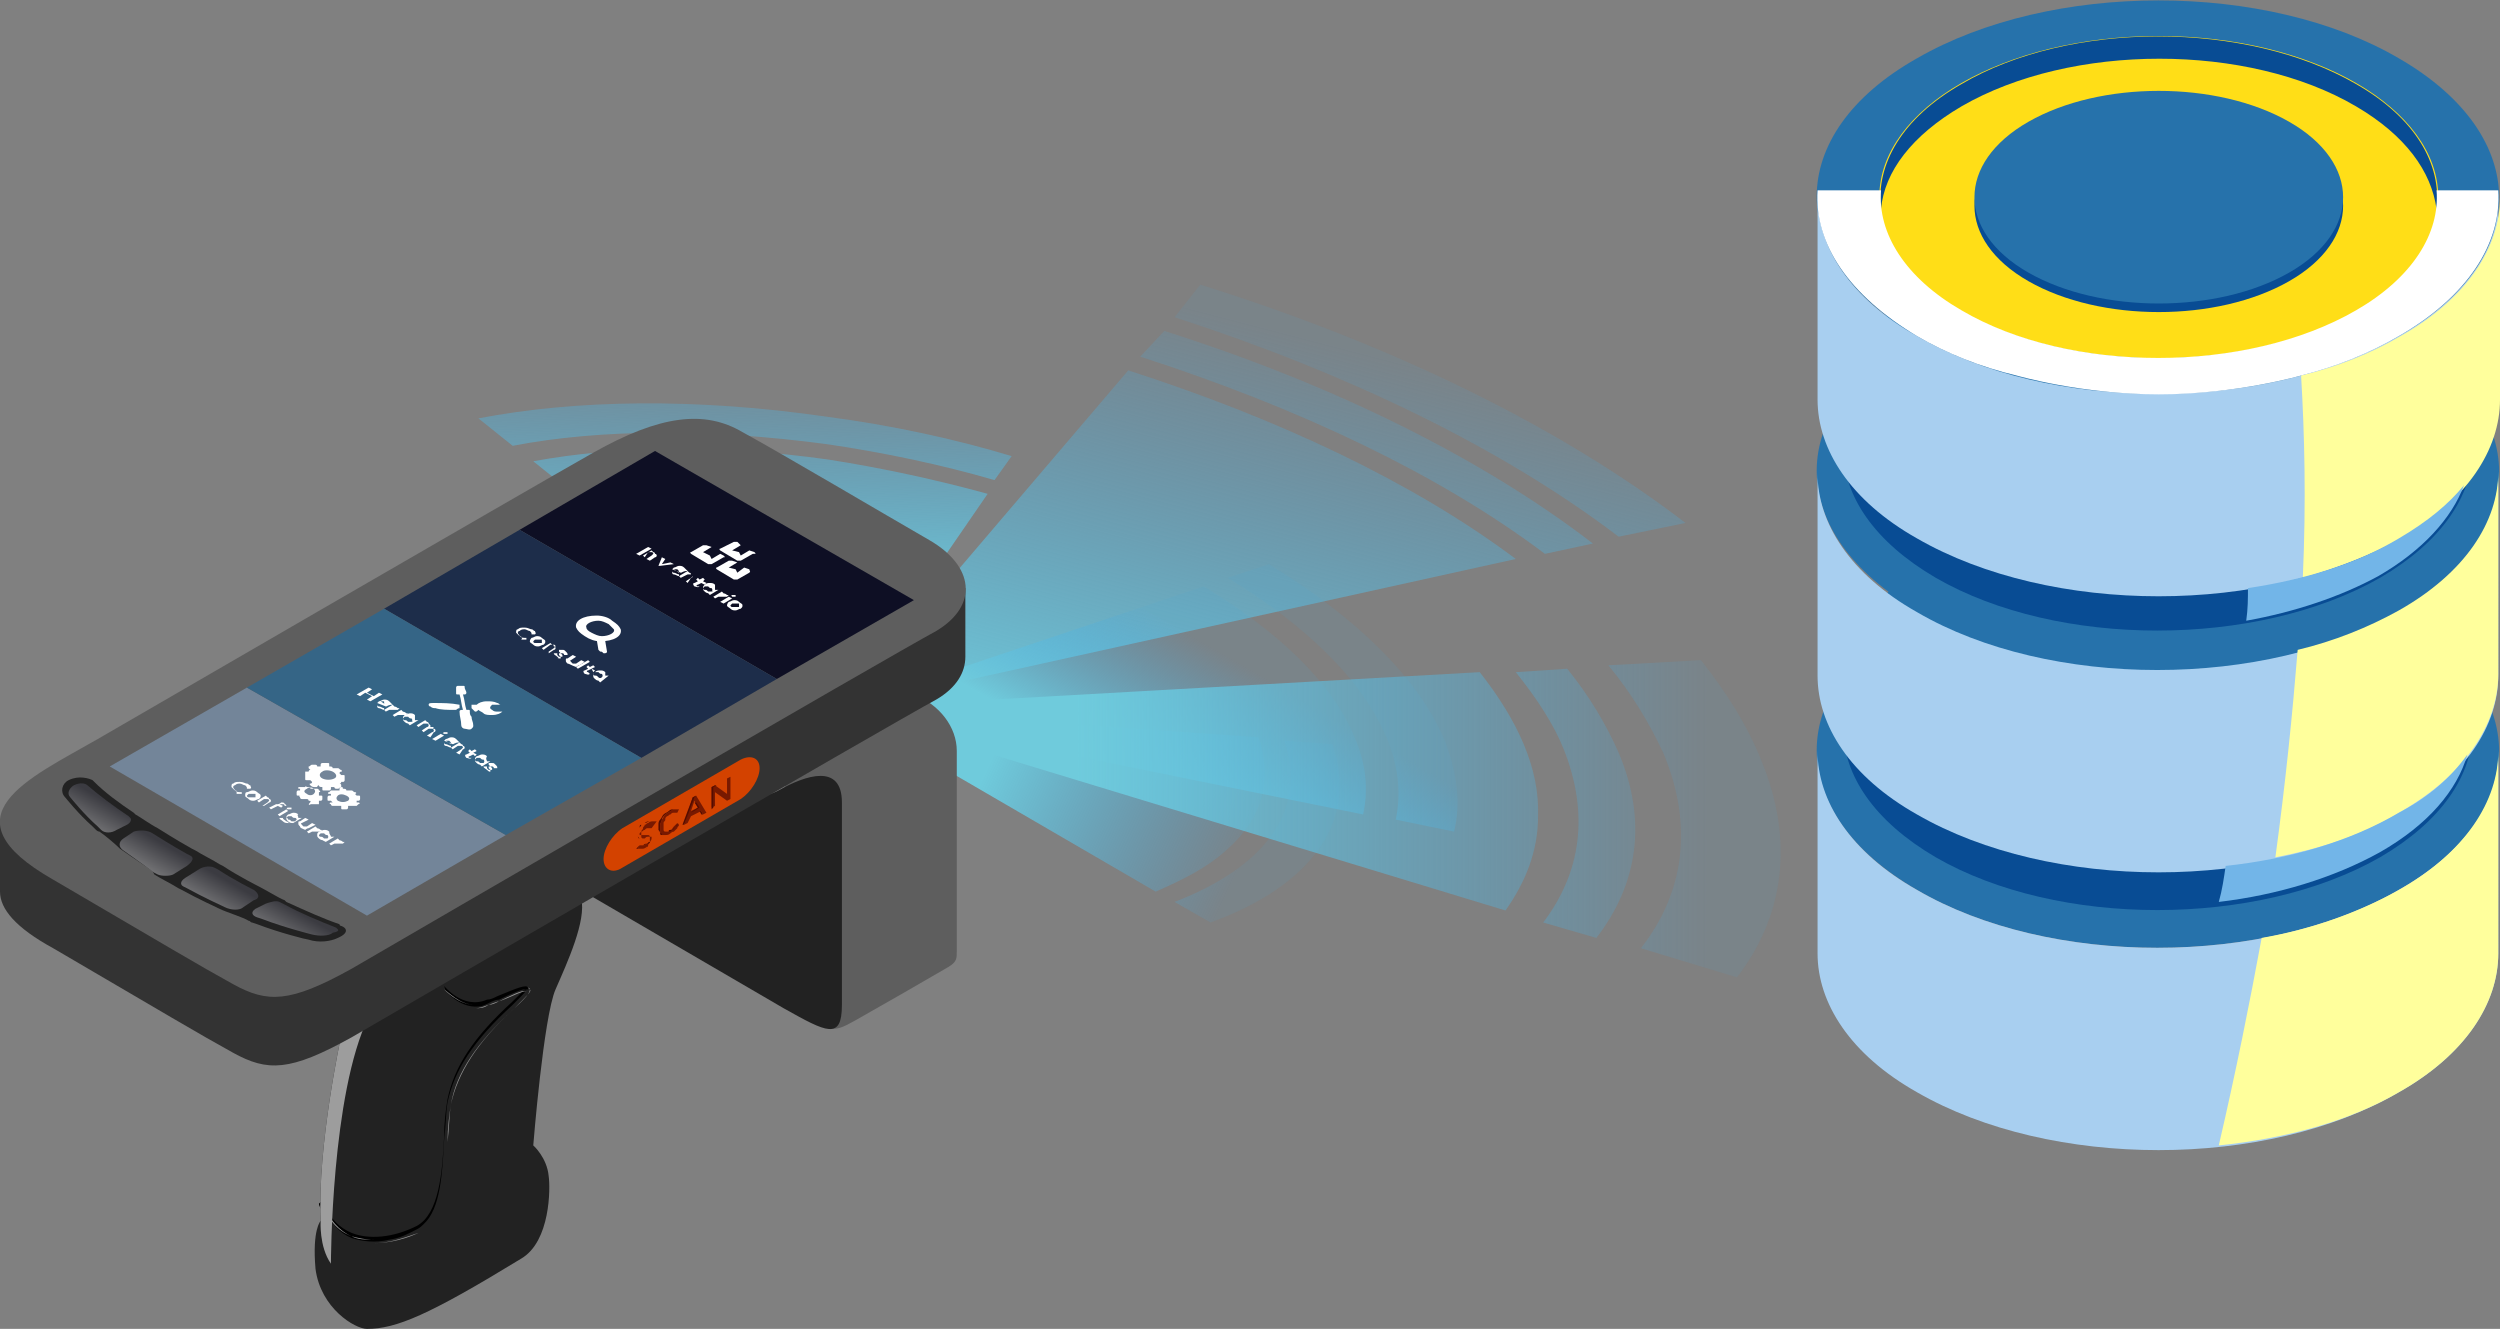 <?xml version="1.0" encoding="utf-8"?>
<!-- Generator: Adobe Illustrator 24.2.0, SVG Export Plug-In . SVG Version: 6.00 Build 0)  -->
<svg version="1.1" id="Layer_1" xmlns="http://www.w3.org/2000/svg" xmlns:xlink="http://www.w3.org/1999/xlink" x="0px" y="0px"
	 viewBox="0 0 145.8 77.5" style="enable-background:new 0 0 145.8 77.5;" xml:space="preserve">
<rect x="0" y="0" width="145.8" height="77.5" fill="#808080" stroke="none"/>
<style type="text/css">
	.st0{fill:url(#SVGID_1_);}
	.st1{fill:url(#SVGID_2_);}
	.st2{fill:url(#SVGID_3_);}
	.st3{fill:url(#SVGID_4_);}
	.st4{fill:url(#SVGID_5_);}
	.st5{fill:#5E5E5E;}
	.st6{fill:#222222;}
	.st7{fill:#999999;}
	.st8{fill:#9D9D9D;}
	.st9{fill:#333333;}
	.st10{fill:#D34200;}
	.st11{fill:#781900;}
	.st12{fill:#540C00;}
	.st13{fill:#738599;}
	.st14{fill:#0E0F24;}
	.st15{fill:#1D2D4A;}
	.st16{fill:#356586;}
	.st17{fill:#FFFFFF;}
	.st18{fill:url(#SVGID_6_);}
	.st19{fill:url(#SVGID_7_);}
	.st20{fill:url(#SVGID_8_);}
	.st21{fill:url(#SVGID_9_);}
	.st22{fill:#2672AB;}
	.st23{fill:#A8CFF0;}
	.st24{fill:#084C94;}
	.st25{fill:#FFDE17;}
	.st26{fill:#FFFF9C;}
	.st27{fill:#72B5E8;}
</style>
<g>
	<g>
		<g>
			
				<linearGradient id="SVGID_1_" gradientUnits="userSpaceOnUse" x1="-6351.654" y1="4442.904" x2="-6308.685" y2="4442.904" gradientTransform="matrix(-0.329 0.618 1.421 0.371 -8323.128 2295.278)">
				<stop  offset="7.787200e-02" style="stop-color:#46A6DD;stop-opacity:0.1"/>
				<stop  offset="1" style="stop-color:#6FCBDC"/>
			</linearGradient>
			<path class="st0" d="M49,41.3l16.8-19.7c8.7,2.8,16.6,6.5,22.6,11L49,41.3z M67.9,19.3l-1.4,1.5c9.3,3,17.5,6.9,23.6,11.5
				l2.8-0.6C86.4,26.7,77.7,22.4,67.9,19.3z M70,16.6l-1.5,1.9c10.2,3.3,19.2,7.7,25.9,12.8l3.9-0.8C91,24.9,81.2,20.1,70,16.6z"/>
			
				<linearGradient id="SVGID_2_" gradientUnits="userSpaceOnUse" x1="-6318.988" y1="4446.48" x2="-6300.367" y2="4436.333" gradientTransform="matrix(-0.329 0.618 1.421 0.371 -8323.128 2295.278)">
				<stop  offset="0" style="stop-color:#46A6DD;stop-opacity:0.1"/>
				<stop  offset="0.535" style="stop-color:#6FCBDC"/>
			</linearGradient>
			<path class="st1" d="M79.5,47.5L49,41.3l21.2-7.1c4.3,2.6,7.5,5.6,8.8,8.8C79.7,44.6,79.8,46.1,79.5,47.5z M84.3,43.3
				C82.8,39.6,79.1,36,74,32.9l-2.4,0.8c4.6,2.8,7.9,6,9.3,9.4c0.7,1.7,0.8,3.3,0.5,4.7l3.4,0.7C85.2,46.9,85,45.2,84.3,43.3z"/>
			
				<linearGradient id="SVGID_3_" gradientUnits="userSpaceOnUse" x1="-1896.54" y1="8284.6" x2="-1873.73" y2="8275.104" gradientTransform="matrix(0.848 0.687 1.187 -0.218 -8187.344 3126.394)">
				<stop  offset="7.787200e-02" style="stop-color:#46A6DD;stop-opacity:0.1"/>
				<stop  offset="1" style="stop-color:#6FCBDC"/>
			</linearGradient>
			<path class="st2" d="M57.6,28.8l-8.6,12.5L31.1,26.9c4.9-0.9,10.8-1,17.2-0.1C51.5,27.3,54.7,28,57.6,28.8z M48.2,24.3
				c-7.6-1.1-14.6-1-20.3,0.1l2,1.6c5.2-1,11.5-1,18.3-0.1c3.4,0.5,6.7,1.2,9.8,2.1l1-1.4C55.7,25.6,52,24.8,48.2,24.3z"/>
			
				<linearGradient id="SVGID_4_" gradientUnits="userSpaceOnUse" x1="-6307.807" y1="4450.746" x2="-6307.333" y2="4433.318" gradientTransform="matrix(-0.329 0.618 1.421 0.371 -8323.128 2295.278)">
				<stop  offset="0.121" style="stop-color:#46A6DD;stop-opacity:0.1"/>
				<stop  offset="0.748" style="stop-color:#6FCBDC"/>
			</linearGradient>
			<path class="st3" d="M67.4,52L49,41.3l24.4,1.7c0.8,2.4,0.3,4.7-1.9,6.6C70.4,50.6,69,51.3,67.4,52z M68.5,52.6l2.1,1.2
				c5.8-2.1,8.7-5.9,7.1-10.4l-2.8-0.2C76.3,47.3,73.7,50.6,68.5,52.6z"/>
			
				<linearGradient id="SVGID_5_" gradientUnits="userSpaceOnUse" x1="-3875.292" y1="47.855" x2="-3820.411" y2="47.855" gradientTransform="matrix(-1 0 0 1 -3771.426 0)">
				<stop  offset="7.787200e-02" style="stop-color:#46A6DD;stop-opacity:0.1"/>
				<stop  offset="0.748" style="stop-color:#6FCBDC"/>
			</linearGradient>
			<path class="st4" d="M89.7,47.6c0,2-0.7,3.8-1.9,5.5L49,41.3l37.3-2.1C88.5,42,89.8,44.8,89.7,47.6z M94.4,43.9
				c-0.7-1.6-1.7-3.3-3-4.9l-3,0.2c1.2,1.5,2.2,3,2.8,4.5c1.5,3.8,1,7.2-1.2,10.1l3.1,0.9C95.5,51.6,96.1,47.9,94.4,43.9z
				 M102.7,44.3c-0.8-2-2-3.9-3.5-5.8l-5.4,0.3c1.4,1.7,2.4,3.4,3.2,5.1c1.8,4.3,1.2,8.2-1.3,11.4l5.6,1.7
				C104,53.5,104.7,49.1,102.7,44.3z"/>
		</g>
		<g>
			<path class="st5" d="M48.4,60c0.5,0,0.6,0,1.5-0.5c0.9-0.5,4.9-2.8,5.4-3.1c0.5-0.3,0.5-0.5,0.5-0.9s0-10.3,0-11.7
				s-1-2.7-2.5-3.3c-1.5-0.6-7.7,4.5-7.7,4.5l1.7,8L48.4,60z"/>
			<path class="st6" d="M45.7,58.8c2.5,1.4,3.4,1.9,3.4-0.2c0-2.1,0-11.8,0-11.8c0-2.3-2.1-1.6-3.7-0.7c-1.5,0.9-10.6,1.4-10.6,1.4
				l-1.8,3.9L45.7,58.8z"/>
			<path class="st6" d="M19.9,60.4c0,0-1.4,6.4-1.2,10.8c0,0-0.5,0.5-0.3,2.8c0.3,2.3,2.3,3.5,3,3.5c1.7,0,3.6-0.8,9-4.1
				c1.7-1,1.7-4.1,1.6-4.8c-0.1-1.1-0.9-1.8-0.9-1.8s0.6-7.5,1.3-9.1c0.7-1.6,1.8-4,1.5-5.3C33.7,51,19.9,60.4,19.9,60.4z"/>
			<g>
				<path d="M26,57.8c0,0,0.8,1,1.9,0.9c0.2,0,0.4-0.1,0.6-0.2c0.2-0.1,0.4-0.2,0.6-0.2c0.6-0.3,1.5-0.7,1.6-0.6l0,0
					c0.1,0,0.1,0,0.1,0c0,0,0-0.1,0-0.1c-0.1-0.2-0.6,0-1.8,0.5c-0.2,0.1-0.4,0.2-0.6,0.2c-1.4,0.6-2.5-0.8-2.5-0.8L26,57.8z"/>
				<path d="M20.5,72.2c0.6,0.2,1.4,0.3,2.2,0.1c0.7-0.1,1.2-0.4,1.6-0.6c0.2-0.1,0.3-0.2,0.4-0.3c1-0.9,1.1-3,1.2-4.9
					c0.1-0.8,0.1-1.6,0.2-2.2c0.4-1.9,1.5-3.6,3.8-5.7c0.7-0.7,0.8-0.8,0.8-0.9c0,0-0.1,0-0.1,0c-0.1,0.1-0.3,0.3-0.7,0.7
					c-2.3,2.1-3.4,3.8-3.8,5.7c-0.1,0.6-0.2,1.4-0.2,2.2c-0.1,2.1-0.3,4.5-1.6,5.2c-1.4,0.7-2.8,0.8-3.8,0.4
					c-0.7-0.3-1.2-0.8-1.6-1.6C19.3,71.4,19.8,71.9,20.5,72.2z"/>
				<path d="M18.7,70.3l0.1-0.1c0,0,0-0.1-0.1-0.1l-0.1,0.1c0,0.1,0.1,0.3,0.2,0.4C18.7,70.5,18.7,70.4,18.7,70.3z"/>
			</g>
			<g>
				<path class="st7" d="M27.7,58.6c-1,0-1.8-0.9-1.8-0.9l0,0C26.1,57.8,26.8,58.6,27.7,58.6z"/>
				<path class="st7" d="M29.1,58.4c-0.2,0.1-0.4,0.2-0.6,0.2c-0.3,0.1-0.5,0.2-0.8,0.2c0.3,0,0.5,0,0.8-0.2
					C28.8,58.5,29,58.4,29.1,58.4c0.6-0.2,1.3-0.6,1.6-0.6C30.5,57.7,29.7,58.1,29.1,58.4z"/>
				<path class="st7" d="M30.9,57.7c0-0.1-0.1-0.1-0.2-0.1C30.8,57.6,30.8,57.6,30.9,57.7c0,0.1,0,0.3-0.9,1.1
					c-2.2,2-3.4,3.8-3.7,5.6c-0.1,0.6-0.2,1.4-0.2,2.2c-0.1,2.2-0.3,4.6-1.7,5.3c-0.6,0.3-1.6,0.6-2.6,0.6c0,0,0,0,0,0
					c1,0,2-0.4,2.6-0.6c1.4-0.7,1.6-3.1,1.7-5.3c0.1-0.8,0.1-1.6,0.2-2.2c0.4-1.8,1.5-3.6,3.7-5.6C30.9,57.9,31,57.8,30.9,57.7z"/>
				<path class="st7" d="M20.5,72.1c0.4,0.2,0.8,0.2,1.3,0.2C21.3,72.3,20.9,72.2,20.5,72.1c-0.7-0.3-1.3-1-1.7-1.9l0,0
					C19.1,71.1,19.7,71.8,20.5,72.1z"/>
			</g>
			<path class="st8" d="M19.3,73.7c0,0,0-9.9,2.2-14.4c-1,0.7-1.6,1.1-1.6,1.1s-1.4,6.4-1.2,10.8C18.7,71.2,18.6,72.7,19.3,73.7z"/>
			<path class="st9" d="M56.3,38.3v-4l-5.6,0.5v1.3c-2.7-1.6-6-3.5-7.4-4.3c-2.2-1.3-4.8-1-8.7,1.2C30.7,35.3,5.7,49.8,5.7,49.8
				c-0.5,0.3-1.1,0.6-1.6,0.9v-1.9L0,47.9V52l0,0c0,1,0.9,2.1,3.1,3.3c6.5,3.8,8.5,5,10.5,6.1c2,1.1,3.3,1.1,6.9-0.9
				c3.6-2.1,31.5-18.3,34.1-19.7C55.8,40.1,56.3,39.2,56.3,38.3z"/>
			<path class="st5" d="M5.7,43.1c-4,2.3-9.1,4.5-2.6,8.2c6.5,3.8,8.5,5,10.5,6.1c2,1.1,3.3,1.1,6.9-0.9
				c3.6-2.1,31.5-18.3,34.1-19.7c2.5-1.5,2.2-3.8-0.4-5.3c-2.6-1.5-8.7-5.1-10.9-6.3c-2.2-1.3-4.8-1-8.7,1.2S5.7,43.1,5.7,43.1z"/>
			<g>
				<path class="st10" d="M44.3,44.8c0,0.6-0.5,1.4-1.1,1.8l-6.9,4c-0.6,0.4-1.1,0.1-1.1-0.5v0c0-0.6,0.5-1.4,1.1-1.8l6.9-4
					C43.8,44,44.3,44.2,44.3,44.8L44.3,44.8z"/>
				<path class="st11" d="M37.7,49.4c-0.1,0.1-0.2,0.1-0.3,0.1c-0.1,0-0.2,0-0.2,0l0.1-0.2c0.1,0,0.1,0,0.2,0c0.1,0,0.1,0,0.2-0.1
					c0.1,0,0.1-0.1,0.2-0.1c0-0.1,0.1-0.1,0.1-0.2v0c0,0,0,0,0-0.1c0,0,0,0,0,0c0,0-0.1,0-0.1,0c0,0-0.1,0-0.1,0
					c-0.1,0-0.1,0-0.2,0.1c-0.1,0-0.1,0-0.1,0c0,0-0.1,0-0.1-0.1c0,0,0-0.1,0-0.1v0c0-0.1,0-0.1,0-0.2c0-0.1,0.1-0.1,0.1-0.2
					c0-0.1,0.1-0.1,0.1-0.2c0.1,0,0.1-0.1,0.2-0.1c0.1-0.1,0.2-0.1,0.3-0.1c0.1,0,0.1,0,0.2,0L38,48.3c-0.1,0-0.1,0-0.2,0
					c-0.1,0-0.1,0-0.2,0.1c-0.1,0-0.1,0.1-0.2,0.1c0,0-0.1,0.1-0.1,0.1v0c0,0,0,0,0,0.1c0,0,0,0,0,0c0,0,0.1,0,0.1,0
					c0,0,0.1,0,0.1,0c0.1,0,0.1,0,0.2,0c0.1,0,0.1,0,0.1,0c0,0,0.1,0,0.1,0.1c0,0,0,0.1,0,0.1v0c0,0.1,0,0.1,0,0.2
					c0,0.1-0.1,0.1-0.1,0.2c0,0.1-0.1,0.1-0.1,0.2C37.8,49.3,37.7,49.4,37.7,49.4z M39.1,48.6c-0.1,0.1-0.2,0.1-0.3,0.1
					c-0.1,0-0.1,0-0.2,0c-0.1,0-0.1-0.1-0.1-0.1c0-0.1,0-0.1,0-0.2v0c0-0.1,0-0.2,0-0.3c0-0.1,0.1-0.2,0.1-0.3
					c0.1-0.1,0.1-0.2,0.2-0.3c0.1-0.1,0.2-0.1,0.3-0.2c0.1,0,0.1-0.1,0.2-0.1c0,0,0.1,0,0.1,0c0,0,0.1,0,0.1,0c0,0,0.1,0,0.1,0
					l-0.1,0.2c-0.1,0-0.1,0-0.2,0c-0.1,0-0.1,0-0.2,0.1c-0.1,0-0.1,0.1-0.2,0.1c-0.1,0.1-0.1,0.1-0.1,0.2c0,0.1-0.1,0.1-0.1,0.2
					c0,0.1,0,0.1,0,0.2v0c0,0.1,0,0.1,0,0.2c0,0,0,0.1,0.1,0.1c0,0,0.1,0,0.1,0c0.1,0,0.1,0,0.2-0.1c0.1,0,0.1-0.1,0.2-0.2
					c0.1-0.1,0.1-0.1,0.2-0.2l0.1,0.1c0,0.1-0.1,0.1-0.1,0.2c0,0-0.1,0.1-0.1,0.1c0,0-0.1,0.1-0.1,0.1
					C39.2,48.5,39.1,48.6,39.1,48.6z M40.4,46.5l0.2-0.1l0.6,1l-0.2,0.1l-0.1-0.2l-0.6,0.3L40.1,48l-0.2,0.1L40.4,46.5z M40.7,47.1
					l-0.2-0.4l-0.2,0.6L40.7,47.1z M41.5,45.9l0.2-0.1l0.7,0.5v-0.9l0.2-0.1v1.3l-0.2,0.1l-0.7-0.5V47l-0.2,0.1V45.9z"/>
				<g>
					<path class="st12" d="M38,48.6C38,48.6,38,48.6,38,48.6c-0.1,0-0.1,0-0.2,0c-0.1,0-0.1,0-0.2,0c-0.1,0-0.1,0-0.1,0
						c0,0-0.1,0-0.1,0c0,0,0,0,0,0c0,0,0.1,0,0.1,0c0,0,0.1,0,0.1,0c0.1,0,0.1,0,0.2,0C38,48.6,38,48.6,38,48.6z"/>
					<path class="st12" d="M37.3,49.3c0.1,0,0.1,0,0.2,0c0.1,0,0.1,0,0.2-0.1c0.1,0,0.1-0.1,0.2-0.1c0-0.1,0.1-0.1,0.1-0.2v0
						c0,0,0,0,0-0.1c0,0,0,0,0,0c0,0,0,0,0,0c0,0,0,0,0,0c0,0,0,0,0,0.1v0c0,0,0,0.1-0.1,0.2c0,0.1-0.1,0.1-0.2,0.1
						c-0.1,0-0.2,0.1-0.2,0.1C37.4,49.3,37.3,49.3,37.3,49.3l-0.2,0.2c0,0,0,0,0.1,0L37.3,49.3z"/>
					<path class="st12" d="M37.3,48.9C37.3,48.9,37.3,48.9,37.3,48.9C37.3,48.9,37.3,48.9,37.3,48.9c-0.1-0.1-0.1-0.1-0.1-0.2v0
						c0-0.1,0-0.1,0-0.2c0-0.1,0.1-0.1,0.1-0.2c0-0.1,0.1-0.1,0.1-0.2c0.1,0,0.1-0.1,0.2-0.1c0.1-0.1,0.2-0.1,0.3-0.1
						c0.1,0,0.1,0,0.2,0l0,0c-0.1,0-0.1,0-0.2,0c-0.1,0-0.2,0.1-0.3,0.1c-0.1,0-0.1,0.1-0.2,0.1c-0.1,0-0.1,0.1-0.1,0.2
						c0,0.1-0.1,0.1-0.1,0.2c0,0.1,0,0.1,0,0.2v0C37.2,48.8,37.2,48.9,37.3,48.9C37.2,48.9,37.3,48.9,37.3,48.9z"/>
					<polygon class="st12" points="42.4,46.3 42.4,45.4 42.6,45.3 42.6,45.3 42.4,45.4 42.4,46.3 					"/>
					<path class="st12" d="M39,48.5c0.1,0,0.1,0,0.2-0.1c0.1,0,0.1-0.1,0.2-0.2c0.1-0.1,0.1-0.1,0.2-0.2l0,0
						c-0.1,0.1-0.1,0.2-0.2,0.2c-0.1,0.1-0.1,0.1-0.2,0.2C39,48.4,39,48.4,39,48.5c-0.1,0-0.1,0-0.1,0c0,0,0,0,0,0
						C38.9,48.5,38.9,48.5,39,48.5z"/>
					<polygon class="st12" points="40.6,46.8 40.5,46.8 40.7,47.1 40.4,47.3 40.3,47.4 40.8,47.1 					"/>
					<polygon class="st12" points="41.6,45.9 41.8,45.8 41.7,45.8 41.5,45.9 41.5,47.2 41.6,47.1 					"/>
					<path class="st12" d="M38.5,48.6c0-0.1,0-0.1,0-0.2v0c0-0.1,0-0.2,0-0.3c0-0.1,0.1-0.2,0.1-0.3s0.1-0.2,0.2-0.3
						c0.1-0.1,0.2-0.1,0.3-0.2c0.1,0,0.1-0.1,0.2-0.1c0,0,0.1,0,0.1,0c0,0,0.1,0,0.1,0c0,0,0,0,0,0l0,0c0,0-0.1,0-0.1,0
						c0,0-0.1,0-0.1,0c0,0-0.1,0-0.1,0c0,0-0.1,0-0.2,0.1c-0.1,0.1-0.2,0.1-0.3,0.2c-0.1,0.1-0.1,0.2-0.2,0.3
						c-0.1,0.1-0.1,0.2-0.1,0.3c0,0.1,0,0.2,0,0.3v0C38.4,48.4,38.5,48.5,38.5,48.6c0,0,0,0.1,0.1,0.1c0,0,0,0,0,0
						C38.6,48.6,38.6,48.6,38.5,48.6z"/>
					<polygon class="st12" points="41.8,46.2 41.8,46.2 42.4,46.6 42.4,46.6 					"/>
					<polygon class="st12" points="40.9,47.3 40.8,47.3 40.9,47.5 41,47.5 					"/>
					<polygon class="st12" points="40.5,46.5 40.6,46.4 40.6,46.4 40.4,46.5 39.8,48.1 39.9,48.1 					"/>
				</g>
			</g>
			<g>
				<polygon class="st13" points="6.4,44.7 21.4,53.4 29.5,48.7 14.4,40.1 				"/>
				<polygon class="st14" points="53.3,35 38.2,26.3 30.3,30.9 45.3,39.6 				"/>
				<polygon class="st15" points="45.3,39.6 30.3,30.9 22.4,35.5 37.4,44.2 				"/>
				<polygon class="st16" points="22.4,35.5 14.4,40.1 29.5,48.7 37.4,44.2 				"/>
				<g>
					<g>
						<g>
							<path class="st17" d="M44,32.2l-0.3-0.1l-0.5,0.3l-0.1-0.2l-0.4-0.1l0.5-0.3L43,31.6c-0.1,0-0.2,0-0.2,0L42,32
								c-0.1,0,0,0.1,0,0.1l1,0.6c0.1,0,0.2,0,0.2,0l0.7-0.4C44.1,32.3,44.1,32.3,44,32.2z"/>
							<path class="st17" d="M42.2,32.4L42,32.3l-0.5,0.3l-0.1-0.2L41,32.2l0.5-0.3l-0.3-0.1c-0.1,0-0.2,0-0.2,0l-0.7,0.4
								c-0.1,0,0,0.1,0,0.1l1,0.6c0.1,0,0.2,0,0.2,0l0.7-0.4C42.3,32.5,42.3,32.5,42.2,32.4z"/>
							<path class="st17" d="M43.7,33.2l-0.3-0.1L43,33.4l-0.1-0.2l-0.4-0.1l0.5-0.3l-0.3-0.1c-0.1,0-0.2,0-0.2,0l-0.7,0.4
								c-0.1,0,0,0.1,0,0.1l1,0.6c0.1,0,0.2,0,0.2,0l0.7-0.4C43.8,33.3,43.7,33.3,43.7,33.2z"/>
						</g>
						<g>
							<path class="st17" d="M37.1,32.3l0.7-0.4L38,32l-0.7,0.4L37.1,32.3z"/>
							<path class="st17" d="M37.6,32.5l-0.1-0.1l0.5-0.3l0.1,0.1l-0.1,0c0,0,0.1,0,0.1,0c0,0,0.1,0,0.1,0.1c0.1,0,0.1,0.1,0.1,0.1
								c0,0,0,0.1-0.1,0.1l-0.3,0.2l-0.2-0.1l0.3-0.2c0,0,0.1-0.1,0.1-0.1c0,0,0-0.1-0.1-0.1c0,0-0.1,0-0.1,0c-0.1,0-0.1,0-0.1,0
								L37.6,32.5z"/>
							<path class="st17" d="M38.6,32.9l0.5-0.1l0.2,0.1l-0.8,0.1L38.4,33l0.2-0.5l0.2,0.1L38.6,32.9z"/>
							<path class="st17" d="M39.7,33.4C39.7,33.4,39.7,33.5,39.7,33.4l-0.5-0.2c0,0,0,0.1,0,0.1c0,0,0,0.1,0.1,0.1
								c0.1,0,0.2,0.1,0.3,0.1l0,0.1c-0.1,0-0.2-0.1-0.3-0.1c-0.1,0-0.1-0.1-0.1-0.1c0,0,0-0.1,0-0.1c0,0,0-0.1,0-0.1
								c0,0,0,0,0.1-0.1c0.1,0,0.2-0.1,0.3-0.1c0.1,0,0.2,0,0.3,0.1c0.1,0.1,0.1,0.1,0.2,0.2C39.8,33.3,39.8,33.4,39.7,33.4z
								 M39.5,33.2c0,0-0.1,0-0.1,0c-0.1,0-0.1,0-0.1,0l0.3,0.2C39.6,33.3,39.6,33.3,39.5,33.2C39.6,33.2,39.6,33.2,39.5,33.2z"/>
							<path class="st17" d="M39.7,33.7l-0.1-0.1l0.5-0.3l0.1,0.1l-0.1,0c0,0,0.1,0,0.1,0c0,0,0.1,0,0.1,0.1c0.1,0,0.1,0.1,0.1,0.1
								c0,0,0,0.1-0.1,0.1L40.1,34L40,33.9l0.3-0.2c0,0,0.1-0.1,0.1-0.1c0,0,0-0.1-0.1-0.1c0,0-0.1,0-0.1,0c-0.1,0-0.1,0-0.1,0
								L39.7,33.7z"/>
							<path class="st17" d="M40.8,34.2L40.8,34.2c-0.1,0.1-0.2,0-0.3,0c-0.1-0.1-0.1-0.2,0-0.2l0.2-0.1l-0.1-0.1l0.1-0.1l0.1,0.1
								l0.2-0.1l0.1,0.1L41,33.9l0.2,0.1l-0.1,0.1L40.9,34l-0.2,0.1c-0.1,0-0.1,0.1,0,0.1C40.7,34.2,40.7,34.2,40.8,34.2z"/>
							<path class="st17" d="M41.7,34.4L41.7,34.4l0.2,0l-0.5,0.3l-0.1-0.1l0.1,0c-0.1,0-0.2,0-0.3-0.1c-0.1-0.1-0.1-0.1-0.1-0.2
								c0-0.1,0-0.1,0.1-0.2s0.2-0.1,0.3-0.1c0.1,0,0.2,0,0.3,0.1C41.7,34.3,41.7,34.3,41.7,34.4z M41.5,34.5
								C41.6,34.5,41.6,34.4,41.5,34.5c0.1-0.1,0-0.2,0-0.2c-0.1,0-0.1,0-0.2-0.1c-0.1,0-0.1,0-0.2,0c0,0-0.1,0.1-0.1,0.1
								c0,0,0,0.1,0.1,0.1c0.1,0,0.1,0,0.2,0.1C41.4,34.5,41.5,34.5,41.5,34.5z"/>
							<path class="st17" d="M41.7,34.9l-0.1-0.1l0.5-0.3l0.1,0.1l-0.1,0c0.1,0,0.2,0,0.3,0.1c0,0,0,0,0.1,0l-0.1,0.1c0,0,0,0-0.1,0
								c0,0-0.1,0-0.2,0c-0.1,0-0.1,0-0.2,0L41.7,34.9z"/>
							<path class="st17" d="M42.7,34.8C42.6,34.8,42.6,34.8,42.7,34.8c-0.1-0.1,0-0.1,0-0.1c0,0,0,0,0.1,0c0,0,0.1,0,0.1,0
								c0,0,0,0,0,0.1c0,0,0,0,0,0C42.8,34.8,42.8,34.8,42.7,34.8C42.7,34.8,42.7,34.8,42.7,34.8z M42.7,34.9l-0.5,0.3L42,35.1
								l0.5-0.3L42.7,34.9z"/>
							<path class="st17" d="M42.5,35.1c0.1,0,0.2-0.1,0.3-0.1c0.1,0,0.2,0,0.3,0.1c0.1,0.1,0.2,0.1,0.2,0.2c0,0.1,0,0.1-0.1,0.2
								c-0.1,0-0.2,0.1-0.3,0.1c-0.1,0-0.2,0-0.3-0.1c-0.1-0.1-0.2-0.1-0.2-0.2C42.4,35.2,42.5,35.1,42.5,35.1z M43.1,35.4
								C43.1,35.4,43.1,35.3,43.1,35.4c0-0.1,0-0.2,0-0.2c-0.1,0-0.1,0-0.2,0c-0.1,0-0.1,0-0.2,0c0,0-0.1,0.1-0.1,0.1
								c0,0,0,0.1,0.1,0.1c0.1,0,0.1,0,0.2,0C43,35.4,43,35.4,43.1,35.4z"/>
						</g>
					</g>
					<g>
						<g>
							<path class="st17" d="M30.3,37.1c-0.1-0.1-0.2-0.2-0.2-0.2c0-0.1,0-0.2,0.1-0.2c0.1-0.1,0.2-0.1,0.4-0.1
								c0.2,0,0.3,0.1,0.4,0.1c0.1,0,0.1,0.1,0.2,0.1c0,0.1,0.1,0.1,0,0.2l-0.2,0c0-0.1,0-0.1-0.1-0.2c-0.1,0-0.2-0.1-0.3-0.1
								c-0.1,0-0.2,0-0.3,0.1c-0.1,0-0.1,0.1-0.1,0.1c0,0.1,0.1,0.1,0.1,0.2c0.1,0.1,0.2,0.1,0.4,0.1l0,0.1c-0.1,0-0.2,0-0.3,0
								C30.5,37.2,30.4,37.1,30.3,37.1z"/>
							<path class="st17" d="M31,37.2c0.1,0,0.2-0.1,0.3-0.1c0.1,0,0.2,0,0.3,0.1c0.1,0.1,0.2,0.1,0.2,0.2c0,0.1,0,0.1-0.1,0.2
								c-0.1,0-0.2,0.1-0.3,0.1c-0.1,0-0.2,0-0.3-0.1c-0.1-0.1-0.2-0.1-0.2-0.2C30.9,37.3,31,37.2,31,37.2z M31.6,37.5
								C31.6,37.4,31.6,37.4,31.6,37.5c0-0.1,0-0.2,0-0.2c-0.1,0-0.1,0-0.2,0c-0.1,0-0.1,0-0.2,0c0,0-0.1,0.1-0.1,0.1
								c0,0,0,0.1,0.1,0.1s0.1,0,0.2,0C31.5,37.5,31.5,37.5,31.6,37.5z"/>
							<path class="st17" d="M31.7,37.9l-0.1-0.1l0.5-0.3l0.1,0.1l-0.1,0c0,0,0.1,0,0.1,0c0,0,0.1,0,0.1,0.1c0.1,0,0.1,0.1,0.1,0.1
								c0,0,0,0.1-0.1,0.1l-0.3,0.2L32,38l0.3-0.2c0,0,0.1-0.1,0.1-0.1c0,0,0-0.1-0.1-0.1c0,0-0.1,0-0.1,0c-0.1,0-0.1,0-0.1,0
								L31.7,37.9z"/>
							<path class="st17" d="M32.5,38.3c-0.1-0.1-0.2-0.1-0.2-0.2l0.2,0c0,0,0,0,0,0.1c0,0,0,0,0.1,0.1c0,0,0.1,0,0.1,0
								c0,0,0,0,0.1,0c0,0,0,0,0-0.1c0,0,0,0-0.1-0.1c0,0,0,0-0.1-0.1c0-0.1,0-0.1,0-0.1c0,0,0.1,0,0.2,0c0.1,0,0.1,0,0.2,0.1
								c0.1,0.1,0.1,0.1,0.1,0.2l-0.2,0c0,0,0-0.1-0.1-0.1c0,0,0,0-0.1,0c0,0,0,0-0.1,0c0,0,0,0,0,0.1c0.1,0.1,0.1,0.1,0.1,0.1
								c0,0.1,0,0.1,0,0.1c0,0-0.1,0-0.2,0C32.6,38.4,32.6,38.4,32.5,38.3z"/>
							<path class="st17" d="M33.1,38.7C33,38.6,33,38.6,33,38.5c0-0.1,0-0.1,0.1-0.1l0.3-0.2l0.2,0.1l-0.3,0.2c0,0-0.1,0,0,0.1
								c0,0,0,0,0.1,0.1c0,0,0.1,0,0.1,0s0.1,0,0.1,0l0.3-0.2l0.2,0.1l-0.3,0.2c-0.1,0-0.2,0.1-0.2,0.1
								C33.3,38.8,33.2,38.7,33.1,38.7z"/>
							<path class="st17" d="M34.4,38.6L33.7,39l-0.1-0.1l0.7-0.4L34.4,38.6z"/>
							<path class="st17" d="M34.4,39.3L34.4,39.3c-0.1,0.1-0.2,0-0.3,0c-0.1-0.1-0.1-0.2,0-0.2l0.2-0.1l-0.1-0.1l0.1-0.1l0.1,0.1
								l0.2-0.1l0.1,0.1l-0.2,0.1l0.2,0.1l-0.1,0.1L34.5,39l-0.2,0.1c-0.1,0-0.1,0.1,0,0.1C34.3,39.2,34.3,39.2,34.4,39.3z"/>
							<path class="st17" d="M35.3,39.4L35.3,39.4l0.2,0L35,39.8l-0.1-0.1l0.1,0c-0.1,0-0.2,0-0.3-0.1c-0.1-0.1-0.1-0.1-0.1-0.2
								c0-0.1,0-0.1,0.1-0.2s0.2-0.1,0.3-0.1c0.1,0,0.2,0,0.3,0.1C35.3,39.3,35.3,39.4,35.3,39.4z M35.1,39.5
								C35.2,39.5,35.2,39.5,35.1,39.5c0.1-0.1,0-0.2,0-0.2c-0.1,0-0.1,0-0.2-0.1c-0.1,0-0.1,0-0.2,0c0,0-0.1,0.1-0.1,0.1
								c0,0,0,0.1,0.1,0.1c0.1,0,0.1,0,0.2,0.1C35,39.6,35.1,39.5,35.1,39.5z"/>
						</g>
						<g>
							<path class="st17" d="M34.1,37.1c-0.3-0.2-0.4-0.3-0.5-0.5c-0.1-0.4,0.4-0.7,1.2-0.7c0.3,0,0.7,0.1,0.9,0.3
								c0.3,0.2,0.4,0.3,0.5,0.5c0.1,0.4-0.4,0.7-1.2,0.7C34.7,37.4,34.4,37.3,34.1,37.1z M35.5,36.4c-0.2-0.1-0.4-0.2-0.6-0.2
								c-0.4,0-0.8,0.2-0.7,0.4c0,0.1,0.1,0.2,0.3,0.3c0.2,0.1,0.4,0.2,0.6,0.2c0.4,0,0.8-0.2,0.7-0.4
								C35.7,36.6,35.6,36.5,35.5,36.4z"/>
							<path class="st17" d="M35,38c0,0-0.1-0.1-0.1-0.1l-0.1-0.6c0-0.1,0.1-0.1,0.2-0.1c0.1,0,0.3,0.1,0.3,0.2l0.1,0.6
								c0,0.1-0.1,0.1-0.2,0.1C35.1,38,35.1,38,35,38z"/>
						</g>
					</g>
					<g>
						<g>
							<path class="st17" d="M21,40.6l-0.2-0.1l0.7-0.4l0.2,0.1l-0.3,0.2l0.4,0.2l0.3-0.2l0.2,0.1l-0.7,0.4l-0.2-0.1l0.3-0.2
								l-0.4-0.2L21,40.6z"/>
							<path class="st17" d="M22.5,41.2C22.5,41.2,22.5,41.2,22.5,41.2L22,41c0,0,0,0.1,0,0.1s0,0.1,0.1,0.1c0.1,0,0.2,0.1,0.3,0.1
								l0,0.1c-0.1,0-0.2-0.1-0.3-0.1c-0.1,0-0.1-0.1-0.1-0.1c0,0,0-0.1,0-0.1c0,0,0-0.1,0-0.1c0,0,0,0,0.1-0.1
								c0.1,0,0.2-0.1,0.3-0.1c0.1,0,0.2,0,0.3,0.1c0.1,0.1,0.1,0.1,0.2,0.2C22.6,41.1,22.6,41.2,22.5,41.2z M22.4,40.9
								c0,0-0.1,0-0.1,0c-0.1,0-0.1,0-0.1,0l0.3,0.2C22.4,41.1,22.4,41,22.4,40.9C22.4,41,22.4,41,22.4,40.9z"/>
							<path class="st17" d="M22.5,41.5l-0.1-0.1l0.5-0.3l0.1,0.1l-0.1,0c0.1,0,0.2,0,0.3,0.1c0,0,0,0,0.1,0l-0.1,0.1c0,0,0,0-0.1,0
								c0,0-0.1,0-0.2,0c-0.1,0-0.1,0-0.2,0L22.5,41.5z"/>
							<path class="st17" d="M23,41.8l-0.1-0.1l0.5-0.3l0.1,0.1l-0.1,0c0.1,0,0.2,0,0.3,0.1c0,0,0,0,0.1,0l-0.1,0.1c0,0,0,0-0.1,0
								c0,0-0.1,0-0.2,0c-0.1,0-0.1,0-0.2,0L23,41.8z"/>
							<path class="st17" d="M24.2,42L24.2,42l0.2,0l-0.5,0.3l-0.1-0.1l0.1,0c-0.1,0-0.2,0-0.3-0.1c-0.1-0.1-0.1-0.1-0.1-0.2
								c0-0.1,0-0.1,0.1-0.2c0.1,0,0.2-0.1,0.3-0.1c0.1,0,0.2,0,0.3,0.1C24.2,41.9,24.2,41.9,24.2,42z M24,42.1
								C24.1,42.1,24.1,42,24,42.1c0.1-0.1,0-0.2,0-0.2c-0.1,0-0.1,0-0.2-0.1c-0.1,0-0.1,0-0.2,0c0,0-0.1,0.1-0.1,0.1
								c0,0,0,0.1,0.1,0.1c0.1,0,0.1,0,0.2,0.1C23.9,42.1,24,42.1,24,42.1z"/>
							<path class="st17" d="M25.3,42.5c0.1,0,0.1,0.1,0.1,0.1c0,0,0,0.1-0.1,0.1L25.1,43l-0.2-0.1l0.3-0.2c0,0,0.1,0,0.1-0.1
								c0,0,0-0.1-0.1-0.1c0,0-0.1,0-0.1,0c-0.1,0-0.1,0-0.1,0l-0.3,0.2l-0.1-0.1l0.3-0.2c0,0,0.1,0,0.1-0.1c0,0,0-0.1-0.1-0.1
								c0,0-0.1,0-0.1,0c-0.1,0-0.1,0-0.1,0l-0.3,0.2l-0.1-0.1l0.5-0.3l0.1,0.1l-0.1,0c0,0,0.1,0,0.1,0c0,0,0.1,0,0.1,0.1
								c0,0,0.1,0.1,0.1,0.1c0,0,0,0.1,0,0.1c0.1,0,0.1,0,0.2,0C25.2,42.5,25.3,42.5,25.3,42.5z"/>
							<path class="st17" d="M25.9,42.8C25.8,42.8,25.8,42.7,25.9,42.8c-0.1-0.1,0-0.1,0-0.1c0,0,0,0,0.1,0c0,0,0.1,0,0.1,0
								s0,0,0,0.1c0,0,0,0,0,0C26,42.8,26,42.8,25.9,42.8C25.9,42.8,25.9,42.8,25.9,42.8z M25.9,42.9l-0.5,0.3l-0.2-0.1l0.5-0.3
								L25.9,42.9z"/>
							<path class="st17" d="M26.4,43.4C26.4,43.4,26.3,43.5,26.4,43.4l-0.5-0.2c0,0,0,0.1,0,0.1s0,0.1,0.1,0.1
								c0.1,0,0.2,0.1,0.3,0.1l0,0.1c-0.1,0-0.2-0.1-0.3-0.1c-0.1,0-0.1-0.1-0.1-0.1c0,0,0-0.1,0-0.1c0,0,0-0.1,0-0.1
								c0,0,0,0,0.1-0.1c0.1,0,0.2-0.1,0.3-0.1c0.1,0,0.2,0,0.3,0.1c0.1,0.1,0.1,0.1,0.2,0.2C26.5,43.3,26.5,43.4,26.4,43.4z
								 M26.2,43.2c0,0-0.1,0-0.1,0c-0.1,0-0.1,0-0.1,0l0.3,0.2C26.3,43.3,26.3,43.3,26.2,43.2C26.3,43.2,26.3,43.2,26.2,43.2z"/>
							<path class="st17" d="M26.4,43.7l-0.1-0.1l0.5-0.3l0.1,0.1l-0.1,0c0,0,0.1,0,0.1,0c0,0,0.1,0,0.1,0.1c0.1,0,0.1,0.1,0.1,0.1
								c0,0,0,0.1-0.1,0.1L26.8,44l-0.2-0.1l0.3-0.2c0,0,0.1-0.1,0.1-0.1c0,0,0-0.1-0.1-0.1c0,0-0.1,0-0.1,0c-0.1,0-0.1,0-0.1,0
								L26.4,43.7z"/>
							<path class="st17" d="M27.5,44.2L27.5,44.2c-0.1,0.1-0.2,0-0.3,0c-0.1-0.1-0.1-0.2,0-0.2l0.2-0.1l-0.1-0.1l0.1-0.1l0.1,0.1
								l0.2-0.1l0.1,0.1l-0.2,0.1l0.2,0.1l-0.1,0.1L27.6,44l-0.2,0.1c-0.1,0-0.1,0.1,0,0.1C27.4,44.2,27.4,44.2,27.5,44.2z"/>
							<path class="st17" d="M28.4,44.4L28.4,44.4l0.2,0l-0.5,0.3l-0.1-0.1l0.1,0c-0.1,0-0.2,0-0.3-0.1c-0.1-0.1-0.1-0.1-0.1-0.2
								c0-0.1,0-0.1,0.1-0.2c0.1,0,0.2-0.1,0.3-0.1c0.1,0,0.2,0,0.3,0.1C28.3,44.3,28.4,44.3,28.4,44.4z M28.2,44.5
								C28.2,44.5,28.3,44.4,28.2,44.5c0.1-0.1,0-0.2,0-0.2c-0.1,0-0.1,0-0.2-0.1c-0.1,0-0.1,0-0.2,0c0,0-0.1,0.1-0.1,0.1
								c0,0,0,0.1,0.1,0.1c0.1,0,0.1,0,0.2,0.1C28.1,44.5,28.2,44.5,28.2,44.5z"/>
							<path class="st17" d="M28.4,44.9c-0.1-0.1-0.2-0.1-0.2-0.2l0.2,0c0,0,0,0,0,0.1c0,0,0,0,0.1,0.1c0,0,0.1,0,0.1,0
								c0,0,0,0,0.1,0c0,0,0,0,0-0.1c0,0,0,0-0.1-0.1c0,0,0,0-0.1-0.1c0-0.1,0-0.1,0-0.1c0,0,0.1,0,0.2,0c0.1,0,0.1,0,0.2,0.1
								c0.1,0.1,0.1,0.1,0.1,0.2l-0.2,0c0,0,0-0.1-0.1-0.1c0,0,0,0-0.1,0c0,0,0,0-0.1,0c0,0,0,0,0,0.1c0.1,0.1,0.1,0.1,0.1,0.1
								c0,0.1,0,0.1,0,0.1c0,0-0.1,0-0.2,0C28.6,45,28.5,45,28.4,44.9z"/>
						</g>
						<g>
							<path class="st17" d="M27,41.4c-0.1-0.3-0.1-0.6-0.2-0.9c0,0,0,0-0.1,0c-0.1,0-0.1,0-0.1-0.1c0-0.1,0-0.2,0-0.3
								c0,0,0-0.1,0.1-0.1c0.1,0,0.2,0,0.3,0c0.1,0,0.1,0,0.1,0.1c0,0.1,0.1,0.2,0.1,0.3c0,0,0,0,0,0c0,0,0,0.1-0.1,0.1
								c0,0,0,0-0.1,0c0.1,0.3,0.1,0.6,0.2,0.9c0,0,0.1,0,0.1,0c0.1,0,0.1,0,0.1,0.1c0,0.1,0,0.2,0.1,0.3c0,0.2,0.1,0.3,0.1,0.5
								c0,0.1,0,0.1-0.1,0.2c-0.1,0.1-0.3,0-0.4,0c-0.1,0-0.2-0.1-0.2-0.2c0-0.3-0.1-0.5-0.1-0.8C26.8,41.4,26.9,41.4,27,41.4
								C27,41.4,27,41.4,27,41.4z"/>
							<path class="st17" d="M27.7,41.5C27.7,41.5,27.7,41.5,27.7,41.5c-0.1-0.1-0.1-0.1-0.2-0.2c0,0,0,0,0,0c0-0.1,0-0.2,0-0.2l0,0
								c0,0,0.1,0,0.1,0c0.1,0,0.1,0,0.2,0c0,0,0,0,0,0c0.1-0.1,0.3-0.2,0.6-0.2c0.2,0,0.4,0,0.6,0.1c0.1,0,0.1,0.1,0.2,0.1
								c0,0,0,0,0,0c0,0,0,0-0.1,0c-0.1,0-0.2,0-0.2,0c-0.1,0-0.2,0-0.2,0c-0.1,0.1-0.2,0.2,0,0.3c0.1,0.1,0.2,0.1,0.3,0.1
								c0.1,0,0.1,0,0.2,0c0,0,0.1,0,0.1,0c0,0,0,0,0,0c-0.1,0.1-0.3,0.2-0.6,0.2c-0.2,0-0.4,0-0.5-0.1c-0.1-0.1-0.2-0.1-0.3-0.2
								c0,0,0,0,0,0C27.8,41.5,27.8,41.5,27.7,41.5z"/>
							<path class="st17" d="M26.8,41.1C26.8,41.1,26.8,41.1,26.8,41.1c0,0.1,0,0.2,0,0.2c0,0,0,0,0,0c-0.1,0-0.2,0.1-0.2,0.1l0,0
								c0,0-0.1,0-0.1,0c-0.4,0-0.8,0-1.1-0.1c-0.1,0-0.2,0-0.3-0.1C25,41.2,25,41.1,25,41.1c0-0.1,0.1-0.1,0.3-0.1c0,0,0,0,0,0
								C25.8,41,26.3,41,26.8,41.1C26.8,41.1,26.8,41.1,26.8,41.1z"/>
						</g>
					</g>
					<g>
						<g>
							<path class="st17" d="M13.7,46.1c-0.1-0.1-0.2-0.2-0.2-0.2c0-0.1,0-0.2,0.1-0.2c0.1-0.1,0.2-0.1,0.4-0.1
								c0.2,0,0.3,0.1,0.4,0.1c0.1,0,0.1,0.1,0.2,0.1c0,0.1,0.1,0.1,0,0.2l-0.2,0c0-0.1,0-0.1-0.1-0.2c-0.1,0-0.2-0.1-0.3-0.1
								c-0.1,0-0.2,0-0.3,0.1c-0.1,0-0.1,0.1-0.1,0.1c0,0.1,0.1,0.1,0.1,0.2c0.1,0.1,0.2,0.1,0.4,0.1l0,0.1c-0.1,0-0.2,0-0.3,0
								C13.8,46.1,13.8,46.1,13.7,46.1z"/>
							<path class="st17" d="M14.4,46.2c0.1,0,0.2-0.1,0.3-0.1c0.1,0,0.2,0,0.3,0.1c0.1,0.1,0.2,0.1,0.2,0.2c0,0.1,0,0.1-0.1,0.2
								c-0.1,0-0.2,0.1-0.3,0.1c-0.1,0-0.2,0-0.3-0.1c-0.1-0.1-0.2-0.1-0.2-0.2C14.3,46.3,14.3,46.2,14.4,46.2z M14.9,46.5
								C14.9,46.4,15,46.4,14.9,46.5c0-0.1,0-0.2,0-0.2s-0.1,0-0.2,0c-0.1,0-0.1,0-0.2,0c0,0-0.1,0.1-0.1,0.1c0,0,0,0.1,0.1,0.1
								c0.1,0,0.1,0,0.2,0C14.8,46.5,14.8,46.5,14.9,46.5z"/>
							<path class="st17" d="M15.1,46.8l-0.1-0.1l0.5-0.3l0.1,0.1l-0.1,0c0,0,0.1,0,0.1,0c0,0,0.1,0,0.1,0.1c0.1,0,0.1,0.1,0.1,0.1
								c0,0,0,0.1-0.1,0.1l-0.3,0.2L15.3,47l0.3-0.2c0,0,0.1-0.1,0.1-0.1c0,0,0-0.1-0.1-0.1c0,0-0.1,0-0.1,0s-0.1,0-0.1,0L15.1,46.8
								z"/>
							<path class="st17" d="M16.2,46.9L16.2,46.9c0.1,0,0.2-0.1,0.2-0.1c0.1,0,0.2,0,0.2,0.1c0.1,0,0.1,0.1,0.1,0.1l-0.1,0
								c0,0,0-0.1-0.1-0.1c-0.1,0-0.1,0-0.2,0l0,0l0.2,0.1l-0.1,0.1l-0.2-0.1l-0.4,0.2l-0.1-0.1l0.4-0.2L16,46.9L16.2,46.9
								L16.2,46.9z M16.8,47.1C16.8,47.1,16.8,47.1,16.8,47.1c0.1,0,0.1,0,0.2,0c0,0,0,0,0,0.1c0,0,0,0,0,0c0,0-0.1,0-0.1,0
								c0,0-0.1,0-0.1,0C16.7,47.2,16.7,47.1,16.8,47.1C16.7,47.1,16.7,47.1,16.8,47.1z M16.3,47.6l-0.1-0.1l0.5-0.3l0.1,0.1
								L16.3,47.6z"/>
							<path class="st17" d="M17.4,47.7L17.4,47.7l0.2,0L17.1,48C17,48,16.9,48,16.8,48c-0.1,0-0.2,0-0.3-0.1
								c-0.1-0.1-0.2-0.1-0.2-0.2l0.2,0c0,0.1,0.1,0.1,0.2,0.2c0.1,0,0.1,0.1,0.2,0.1c0.1,0,0.1,0,0.2,0l0,0c-0.1,0-0.2,0-0.3-0.1
								c-0.1-0.1-0.1-0.1-0.1-0.2c0-0.1,0-0.1,0.1-0.2c0.1,0,0.2-0.1,0.3-0.1c0.1,0,0.2,0,0.3,0.1C17.3,47.5,17.4,47.6,17.4,47.7z
								 M16.8,47.8c0.1,0,0.1,0,0.2,0.1c0.1,0,0.1,0,0.2,0c0,0,0.1-0.1,0.1-0.1c0,0,0-0.1-0.1-0.1c-0.1,0-0.1,0-0.2-0.1
								c-0.1,0-0.1,0-0.2,0c0,0-0.1,0.1-0.1,0.1C16.7,47.7,16.8,47.7,16.8,47.8z"/>
							<path class="st17" d="M17.5,48.2c-0.1-0.1-0.1-0.1-0.1-0.2c0-0.1,0-0.1,0.1-0.1l0.3-0.2l0.2,0.1L17.6,48c0,0-0.1,0,0,0.1
								c0,0,0,0,0.1,0.1c0,0,0.1,0,0.1,0c0,0,0.1,0,0.1,0l0.3-0.2l0.2,0.1L18,48.3c-0.1,0-0.2,0.1-0.2,0.1
								C17.6,48.3,17.5,48.3,17.5,48.2z"/>
							<path class="st17" d="M18,48.6l-0.1-0.1l0.5-0.3l0.1,0.1l-0.1,0c0.1,0,0.2,0,0.3,0.1c0,0,0,0,0.1,0l-0.1,0.1c0,0,0,0-0.1,0
								c0,0-0.1,0-0.2,0c-0.1,0-0.1,0-0.2,0L18,48.6z"/>
							<path class="st17" d="M19.3,48.8L19.3,48.8l0.2,0L19,49.1L18.8,49l0.1,0c-0.1,0-0.2,0-0.3-0.1c-0.1-0.1-0.1-0.1-0.1-0.2
								c0-0.1,0-0.1,0.1-0.2c0.1,0,0.2-0.1,0.3-0.1c0.1,0,0.2,0,0.3,0.1C19.2,48.7,19.3,48.7,19.3,48.8z M19.1,48.9
								C19.1,48.9,19.2,48.8,19.1,48.9c0.1-0.1,0-0.2,0-0.2c-0.1,0-0.1,0-0.2-0.1c-0.1,0-0.1,0-0.2,0c0,0-0.1,0.1-0.1,0.1
								c0,0,0,0.1,0.1,0.1c0.1,0,0.1,0,0.2,0.1C19,48.9,19,48.9,19.1,48.9z"/>
							<path class="st17" d="M19.3,49.3l-0.1-0.1l0.5-0.3l0.1,0.1l-0.1,0c0.1,0,0.2,0,0.3,0.1c0,0,0,0,0.1,0l-0.1,0.1c0,0,0,0-0.1,0
								c0,0-0.1,0-0.2,0c-0.1,0-0.1,0-0.2,0L19.3,49.3z"/>
						</g>
						<g>
							<path class="st17" d="M17.8,45C17.8,45,17.9,45,17.8,45c0.1,0,0.2,0,0.2,0c0,0,0,0,0,0c0,0,0-0.1,0.1-0.1c0,0,0,0,0,0
								c0,0-0.1-0.1-0.1-0.1c0,0,0-0.1,0-0.1c0.1,0,0.1-0.1,0.2-0.1c0,0,0.1,0,0.2,0c0,0,0.1,0,0.1,0.1c0,0,0,0,0,0
								c0.1,0,0.1,0,0.2,0c0,0,0,0,0,0c0,0,0-0.1,0-0.1c0,0,0-0.1,0.1-0.1c0.1,0,0.2,0,0.3,0c0.1,0,0.1,0,0.1,0.1c0,0,0,0.1,0,0.1
								c0,0,0,0,0,0c0.1,0,0.2,0,0.2,0.1c0,0,0,0,0,0c0,0,0.1,0,0.1,0c0,0,0.1,0,0.2,0c0.1,0,0.1,0.1,0.2,0.1c0,0,0.1,0.1,0,0.1
								c0,0-0.1,0-0.1,0.1c0,0,0,0,0,0c0,0,0.1,0.1,0.1,0.1c0,0,0,0,0,0c0,0,0.1,0,0.1,0c0.1,0,0.1,0,0.1,0.1c0,0.1,0,0.1,0,0.2
								c0,0,0,0.1-0.1,0.1c0,0-0.1,0-0.1,0c0,0,0,0,0,0c0,0,0,0.1-0.1,0.1c0,0,0,0,0,0c0,0,0.1,0,0.1,0.1c0,0,0,0.1,0,0.1
								c-0.1,0-0.1,0.1-0.2,0.1c0,0-0.1,0-0.1,0c0,0-0.1,0-0.1-0.1c0,0,0,0,0,0c-0.1,0-0.1,0-0.2,0c0,0,0,0,0,0c0,0,0,0.1,0,0.1
								c0,0,0,0.1-0.1,0.1c-0.1,0-0.2,0-0.3,0c-0.1,0-0.1,0-0.1-0.1c0,0,0-0.1,0-0.1c0,0,0,0,0,0c-0.1,0-0.2,0-0.2-0.1c0,0,0,0,0,0
								c0,0-0.1,0-0.1,0.1c0,0-0.1,0-0.2,0c-0.1,0-0.2-0.1-0.2-0.1c0,0-0.1-0.1,0-0.1c0,0,0.1,0,0.1-0.1c0,0,0,0,0,0
								c0,0-0.1-0.1-0.1-0.1c0,0,0,0,0,0c-0.1,0-0.1,0-0.2,0c-0.1,0-0.1,0-0.1-0.1C17.8,45.2,17.8,45.1,17.8,45
								C17.8,45,17.8,45,17.8,45z M18.8,45.4c0.2,0.1,0.5,0.1,0.7,0c0.2-0.1,0.1-0.3-0.1-0.4c-0.2-0.1-0.5-0.1-0.6,0
								C18.6,45.1,18.6,45.3,18.8,45.4z"/>
							<path class="st17" d="M20,46c0.1,0,0.2,0,0.2,0.1c0,0,0,0,0,0c0,0,0,0,0.1,0c0,0,0.1,0,0.2,0c0.1,0,0.1,0.1,0.2,0.1
								c0.1,0,0.1,0.1,0,0.1c0,0,0,0,0,0c0,0,0,0,0,0c0,0,0.1,0.1,0.1,0.1c0,0,0,0,0,0c0,0,0.1,0,0.1,0c0.1,0,0.1,0,0.1,0.1
								c0,0,0,0.1,0,0.1c0,0,0,0.1-0.1,0.1c0,0-0.1,0-0.1,0c0,0,0,0,0,0c0,0,0,0.1,0,0.1c0,0,0,0,0,0c0,0,0,0,0.1,0
								c0.1,0,0.1,0.1,0,0.1c0,0-0.1,0.1-0.1,0.1c0,0-0.1,0-0.2,0c0,0-0.1,0-0.1,0c0,0,0,0,0,0c-0.1,0-0.1,0-0.2,0c0,0,0,0,0,0
								c0,0,0,0,0,0.1c0,0,0,0.1-0.1,0.1c-0.1,0-0.1,0-0.2,0c-0.1,0-0.1,0-0.1-0.1c0,0,0,0,0-0.1c0,0,0,0,0,0c-0.1,0-0.1,0-0.2,0
								c0,0,0,0,0,0c0,0,0,0-0.1,0c-0.1,0-0.1,0-0.2,0c0,0-0.1,0-0.1-0.1c-0.1,0-0.1-0.1,0-0.1c0,0,0,0,0.1,0c0,0,0,0,0,0
								c0,0-0.1-0.1-0.1-0.1c0,0,0,0,0,0c0,0-0.1,0-0.1,0c-0.1,0-0.1,0-0.1-0.1c0,0,0-0.1,0-0.1c0,0,0-0.1,0.1-0.1c0,0,0.1,0,0.1,0
								c0,0,0,0,0,0c0,0,0-0.1,0-0.1c0,0,0,0,0,0c0,0-0.1,0-0.1,0c-0.1,0-0.1-0.1,0-0.1c0,0,0.1-0.1,0.1-0.1c0,0,0.1,0,0.2,0
								c0,0,0.1,0,0.1,0c0,0,0,0,0,0c0.1,0,0.1,0,0.2,0c0,0,0,0,0,0c0,0,0,0,0-0.1c0,0,0-0.1,0.1-0.1c0.1,0,0.1,0,0.2,0
								C19.9,45.9,20,45.9,20,46C20,46,20,46,20,46z M20.2,46.4c-0.2-0.1-0.4-0.1-0.5,0c-0.1,0.1-0.1,0.2,0,0.3
								c0.2,0.1,0.4,0.1,0.6,0C20.4,46.6,20.4,46.5,20.2,46.4z"/>
							<path class="st17" d="M18,46.7C18,46.7,18,46.6,18,46.7c0-0.1-0.1-0.1-0.1-0.1c0,0-0.1,0-0.1,0c0,0,0,0,0,0c0,0,0,0,0,0
								c0,0-0.1,0-0.2,0c0,0-0.1,0-0.1-0.1c0,0-0.1-0.1,0-0.1c0,0,0,0,0,0c0,0,0,0,0,0c0,0,0,0,0,0c0,0,0,0,0,0c0,0-0.1,0-0.1,0
								c-0.1,0-0.1,0-0.1-0.1c0,0,0,0,0-0.1c0,0,0-0.1,0.1-0.1c0,0,0.1,0,0.1,0c0,0,0,0,0,0c0,0,0,0,0-0.1c0,0,0,0,0,0
								c0,0,0,0-0.1,0c0,0,0-0.1,0-0.1c0,0,0.1,0,0.1,0c0,0,0.1,0,0.1,0c0,0,0,0,0.1,0c0,0,0,0,0,0c0,0,0.1,0,0.1,0c0,0,0,0,0,0
								c0,0,0,0,0,0c0,0,0-0.1,0.1,0c0,0,0.1,0,0.1,0c0.1,0,0.1,0,0.1,0.1c0,0,0,0,0,0c0,0,0,0,0.1,0c0,0,0.1,0,0.1,0c0,0,0,0,0,0
								c0,0,0,0,0,0c0,0,0.1,0,0.2,0c0,0,0.1,0,0.1,0.1c0.1,0,0.1,0.1,0,0.1c0,0,0,0,0,0.1c0,0,0,0,0,0.1c0,0,0,0,0,0c0,0,0,0,0.1,0
								c0.1,0,0.1,0,0.1,0.1c0,0,0,0,0,0.1c0,0,0,0.1-0.1,0.1c0,0,0,0-0.1,0c0,0,0,0,0,0c0,0,0,0,0,0.1c0,0,0,0,0,0c0,0,0,0,0,0
								c0,0,0,0.1,0,0.1c0,0-0.1,0-0.1,0c0,0-0.1,0-0.2,0c0,0,0,0,0,0c0,0,0,0-0.1,0c0,0-0.1,0-0.1,0c0,0,0,0,0,0c0,0,0,0,0,0
								c0,0,0,0.1-0.1,0C18.2,46.7,18.1,46.7,18,46.7C18,46.7,18,46.7,18,46.7z M17.9,46.3c0.1,0.1,0.3,0.1,0.4,0
								c0.1-0.1,0.1-0.2,0-0.3c-0.1-0.1-0.3-0.1-0.4,0C17.7,46.1,17.7,46.2,17.9,46.3z"/>
						</g>
					</g>
				</g>
				<path class="st6" d="M19.9,54c0,0-0.1,0-0.1-0.1c-0.9-0.3-2-0.8-3.1-1.3l-0.1-0.1c-0.3-0.1-1.1-0.6-1.5-0.8c0,0-1.2-0.6-2.1-1.2
					l-0.2-0.1c-0.3-0.2-1.1-0.6-1.4-0.8l-0.2-0.1c-0.9-0.5-2-1.2-2-1.2c-0.4-0.2-1.1-0.7-1.3-0.8l-0.1-0.1c-0.9-0.6-1.7-1.2-2.3-1.8
					c0,0-0.1-0.1-0.1-0.1c-0.2-0.1-0.8-0.3-1.4,0l0,0c-0.4,0.2-0.5,0.7-0.2,1c0,0,0.8,1,1.6,1.7l0.2,0.2c0,0,0.1,0.1,0.2,0.1
					c0.3,0.2,0.9,0.7,1.2,1c0,0,1,0.7,1.9,1.3L9,51l0,0c0.3,0.2,1.1,0.6,1.4,0.8l0.2,0.1c0.9,0.5,2.2,1.1,2.2,1.1
					c0.4,0.2,1.4,0.5,1.7,0.7c0.1,0,0.1,0.1,0.2,0.1l0.3,0.1c1.3,0.5,2.9,0.9,3,0.9c0.6,0.2,1.3,0.1,1.7-0.1l0,0
					C20.4,54.4,20.2,54.1,19.9,54z"/>
				<g>
					
						<linearGradient id="SVGID_6_" gradientUnits="userSpaceOnUse" x1="-967.42" y1="470.077" x2="-967.42" y2="467.926" gradientTransform="matrix(1 0.577 -0.866 0.5 1386.414 375.897)">
						<stop  offset="0" style="stop-color:#767678"/>
						<stop  offset="1" style="stop-color:#3B3B41"/>
					</linearGradient>
					<path class="st18" d="M14.8,51.9c0,0-1.2-0.6-2.1-1.2c-0.2-0.1-0.2-0.1-0.2-0.1c-0.2-0.1-0.6-0.1-0.9,0.1l-0.8,0.5
						c-0.3,0.2-0.3,0.4-0.1,0.5c0,0,0,0,0.2,0.1c0.9,0.5,2.2,1.1,2.2,1.1c0.4,0.2,0.9,0.2,1.1,0l0.6-0.4
						C15.2,52.4,15.1,52.1,14.8,51.9z"/>
					
						<linearGradient id="SVGID_7_" gradientUnits="userSpaceOnUse" x1="-963.499" y1="469.556" x2="-963.499" y2="467.362" gradientTransform="matrix(1 0.577 -0.866 0.5 1386.414 375.897)">
						<stop  offset="0" style="stop-color:#767678"/>
						<stop  offset="1" style="stop-color:#3B3B41"/>
					</linearGradient>
					<path class="st19" d="M19.6,54.1c-1-0.4-2-0.8-3.1-1.4c-0.2-0.1-0.2-0.1-0.2-0.1c-0.2-0.1-0.5,0-0.8,0.1l-0.6,0.3
						c-0.3,0.2-0.2,0.4,0.1,0.5c0,0,0,0,0.3,0.1c1.3,0.5,2.9,0.9,2.9,0.9c0.4,0.1,1,0.1,1.2-0.1l0,0C19.9,54.3,19.7,54.2,19.6,54.1z
						"/>
					
						<linearGradient id="SVGID_8_" gradientUnits="userSpaceOnUse" x1="-971.238" y1="470.077" x2="-971.238" y2="467.926" gradientTransform="matrix(1 0.577 -0.866 0.5 1386.414 375.897)">
						<stop  offset="0" style="stop-color:#767678"/>
						<stop  offset="1" style="stop-color:#3B3B41"/>
					</linearGradient>
					<path class="st20" d="M11.1,49.9c0,0,0,0-0.2-0.1c-0.9-0.5-2-1.2-2-1.2c-0.3-0.2-0.8-0.2-1.1-0.1l-0.6,0.4
						c-0.3,0.2-0.3,0.5,0,0.7c0,0,1,0.7,1.8,1.3c0.2,0.1,0.2,0.1,0.2,0.1c0.2,0.1,0.7,0.1,0.9,0l0.8-0.5
						C11.3,50.2,11.3,50,11.1,49.9z"/>
					
						<linearGradient id="SVGID_9_" gradientUnits="userSpaceOnUse" x1="-975.159" y1="469.556" x2="-975.159" y2="467.362" gradientTransform="matrix(1 0.577 -0.866 0.5 1386.414 375.897)">
						<stop  offset="0" style="stop-color:#767678"/>
						<stop  offset="1" style="stop-color:#3B3B41"/>
					</linearGradient>
					<path class="st21" d="M7.6,47.7c0,0,0,0-0.1-0.1c-0.9-0.6-1.7-1.2-2.4-1.8c-0.1-0.1-0.4-0.2-0.8,0l0,0C4,46,3.9,46.3,4.1,46.5
						c0,0,0.8,1,1.6,1.7c0.2,0.2,0.2,0.2,0.2,0.2c0.2,0.2,0.6,0.2,0.9,0l0.6-0.3C7.6,48,7.7,47.8,7.6,47.7z"/>
				</g>
			</g>
		</g>
	</g>
	<g>
		<g>
			<g>
				<g>
					<path class="st22" d="M139.9,35.7c7.8,4.5,7.8,11.8,0,16.2c-7.8,4.5-20.4,4.5-28.1,0c-7.8-4.5-7.8-11.8,0-16.2
						C119.6,31.2,132.2,31.2,139.9,35.7z"/>
					<path class="st23" d="M139.9,51.9c-7.8,4.5-20.4,4.5-28.1,0c-3.9-2.2-5.8-5.2-5.8-8.1l0,0v11.8l0,0c0,2.9,1.9,5.9,5.8,8.1
						c7.8,4.5,20.4,4.5,28.1,0c3.9-2.2,5.8-5.2,5.8-8.1V43.8C145.8,46.7,143.8,49.7,139.9,51.9z"/>
				</g>
				<g>
					<ellipse class="st22" cx="125.9" cy="39.9" rx="18.3" ry="10.6"/>
					<path class="st24" d="M141.2,45.7c-0.3,0.3-0.7,0.6-1.1,0.9c-0.3,0.2-0.6,0.4-0.9,0.6h0c-0.1,0.1-0.2,0.1-0.4,0.2
						c-7.1,4.1-18.7,4.1-25.9,0c-0.1-0.1-0.2-0.1-0.4-0.2l0,0c-3.3-2-5-4.6-5-7.2l0,0v2.5l0,0c0,2.7,1.8,5.4,5.4,7.5
						c7.1,4.1,18.7,4.1,25.9,0c3.6-2.1,5.4-4.8,5.4-7.5v-2.5C144.2,41.9,143.2,43.9,141.2,45.7z"/>
				</g>
				<g>
					<path class="st22" d="M139.9,19.4c7.8,4.5,7.8,11.8,0,16.2c-7.8,4.5-20.4,4.5-28.1,0c-7.8-4.5-7.8-11.8,0-16.2
						C119.6,14.9,132.2,14.9,139.9,19.4z"/>
					<path class="st23" d="M139.9,35.7c-7.8,4.5-20.4,4.5-28.1,0c-3.9-2.2-5.8-5.2-5.8-8.1l0,0v11.8l0,0c0,2.9,1.9,5.9,5.8,8.1
						c7.8,4.5,20.4,4.5,28.1,0c3.9-2.2,5.8-5.2,5.8-8.1V27.5C145.8,30.5,143.8,33.4,139.9,35.7z"/>
				</g>
				<g>
					<ellipse class="st22" cx="125.9" cy="23.6" rx="18.3" ry="10.6"/>
					<path class="st24" d="M141.2,29.4c-0.3,0.3-0.7,0.6-1.1,0.9c-0.3,0.2-0.6,0.4-0.9,0.6l0,0c-0.1,0.1-0.2,0.1-0.4,0.2
						c-7.1,4.1-18.7,4.1-25.9,0c-0.1-0.1-0.2-0.1-0.4-0.2l0,0c-3.3-2-5-4.6-5-7.2l0,0v2.5l0,0c0,2.7,1.8,5.4,5.4,7.5
						c7.1,4.1,18.7,4.1,25.9,0c3.6-2.1,5.4-4.8,5.4-7.5v-2.5C144.2,25.6,143.2,27.7,141.2,29.4z"/>
				</g>
				<g>
					<path class="st22" d="M139.9,3.4c7.8,4.5,7.8,11.8,0,16.2c-7.8,4.5-20.4,4.5-28.1,0c-7.8-4.5-7.8-11.8,0-16.2
						C119.6-1.1,132.2-1.1,139.9,3.4z"/>
					<path class="st23" d="M139.9,19.6c-7.8,4.5-20.4,4.5-28.1,0c-3.9-2.2-5.8-5.2-5.8-8.1l0,0v11.8l0,0c0,2.9,1.9,5.9,5.8,8.1
						c7.8,4.5,20.4,4.5,28.1,0c3.9-2.2,5.8-5.2,5.8-8.1V11.5C145.8,14.4,143.8,17.4,139.9,19.6z"/>
				</g>
			</g>
			<ellipse class="st25" cx="125.9" cy="11.5" rx="16.3" ry="9.4"/>
			<path class="st24" d="M114.4,6.2c6.4-3.7,16.7-3.7,23,0c2.9,1.7,4.4,3.8,4.7,6c0.3-2.6-1.2-5.3-4.7-7.3c-6.4-3.7-16.7-3.7-23,0
				c-3.5,2-5,4.7-4.7,7.3C109.9,10,111.5,7.9,114.4,6.2z"/>
			<g>
				<g>
					<polygon class="st24" points="140.3,28.1 138.2,29.3 138.2,23.1 140.3,21.9 					"/>
				</g>
				<g>
					<path class="st17" d="M139.7,23.8c0,0.3-0.2,0.6-0.4,0.7c-0.2,0.1-0.4,0-0.4-0.2c0-0.3,0.2-0.6,0.4-0.7
						C139.5,23.5,139.7,23.6,139.7,23.8z"/>
				</g>
				<g>
					<path class="st17" d="M139.7,25.4c0,0.3-0.2,0.6-0.4,0.7c-0.2,0.1-0.4,0-0.4-0.2c0-0.3,0.2-0.6,0.4-0.7
						C139.5,25,139.7,25.1,139.7,25.4z"/>
				</g>
				<g>
					<path class="st17" d="M139.7,26.9c0,0.3-0.2,0.6-0.4,0.7c-0.2,0.1-0.4,0-0.4-0.2c0-0.3,0.2-0.6,0.4-0.7
						C139.5,26.5,139.7,26.6,139.7,26.9z"/>
				</g>
			</g>
			<g>
				<g>
					<polygon class="st24" points="140.3,44.3 138.2,45.5 138.2,39.3 140.3,38.1 					"/>
				</g>
				<g>
					<path class="st17" d="M139.7,40c0,0.3-0.2,0.6-0.4,0.7c-0.2,0.1-0.4,0-0.4-0.2c0-0.3,0.2-0.6,0.4-0.7
						C139.5,39.7,139.7,39.8,139.7,40z"/>
				</g>
				<g>
					<path class="st17" d="M139.7,41.5c0,0.3-0.2,0.6-0.4,0.7c-0.2,0.1-0.4,0-0.4-0.2c0-0.3,0.2-0.6,0.4-0.7
						C139.5,41.2,139.7,41.3,139.7,41.5z"/>
				</g>
				<g>
					<path class="st17" d="M139.7,43.1c0,0.3-0.2,0.6-0.4,0.7c-0.2,0.1-0.4,0-0.4-0.2c0-0.3,0.2-0.6,0.4-0.7
						C139.5,42.7,139.7,42.8,139.7,43.1z"/>
				</g>
			</g>
			<path class="st24" d="M133.5,7.6c4.2,2.4,4.2,6.4,0,8.8c-4.2,2.4-11,2.4-15.2,0c-4.2-2.4-4.2-6.4,0-8.8
				C122.5,5.2,129.3,5.2,133.5,7.6z"/>
			<g>
				<g>
					<polygon class="st24" points="140.3,60.5 138.2,61.7 138.2,55.6 140.3,54.4 					"/>
				</g>
				<g>
					<path class="st17" d="M139.7,56.3c0,0.3-0.2,0.6-0.4,0.7c-0.2,0.1-0.4,0-0.4-0.2c0-0.3,0.2-0.6,0.4-0.7
						C139.5,55.9,139.7,56,139.7,56.3z"/>
				</g>
				<g>
					<path class="st17" d="M139.7,57.8c0,0.3-0.2,0.6-0.4,0.7c-0.2,0.1-0.4,0-0.4-0.2c0-0.3,0.2-0.6,0.4-0.7
						C139.5,57.4,139.7,57.5,139.7,57.8z"/>
				</g>
				<g>
					<path class="st17" d="M139.7,59.3c0,0.3-0.2,0.6-0.4,0.7c-0.2,0.1-0.4,0-0.4-0.2c0-0.3,0.2-0.6,0.4-0.7
						C139.5,58.9,139.7,59,139.7,59.3z"/>
				</g>
			</g>
			<path class="st22" d="M133.5,7.1c4.2,2.4,4.2,6.4,0,8.8c-4.2,2.4-11,2.4-15.2,0c-4.2-2.4-4.2-6.4,0-8.8
				C122.5,4.7,129.3,4.7,133.5,7.1z"/>
			<path class="st26" d="M139.9,63.7c3.9-2.2,5.8-5.2,5.8-8.1V43.8c0,2.9-1.9,5.9-5.8,8.1c-2.3,1.3-5.1,2.3-8,2.8
				c-0.7,3.8-1.5,7.8-2.5,12.1C133.3,66.4,137,65.4,139.9,63.7z"/>
			<path class="st26" d="M139.9,47.4c3.9-2.2,5.8-5.2,5.8-8.1V27.5c0,2.9-1.9,5.9-5.8,8.1c-1.8,1-3.8,1.8-5.9,2.3
				c-0.3,3.7-0.7,7.7-1.3,12.1C135.3,49.5,137.8,48.7,139.9,47.4z"/>
			<path class="st26" d="M134.3,33.7c2-0.6,4-1.3,5.7-2.3c3.9-2.2,5.8-5.2,5.8-8.1V11.5c0,2.9-1.9,5.9-5.8,8.1
				c-1.7,1-3.7,1.8-5.8,2.3C134.4,25.3,134.5,29.2,134.3,33.7z"/>
			<path class="st17" d="M139.9,19.6c4-2.3,6-5.4,5.8-8.5h-3.6c0.2,2.5-1.4,5.1-4.7,7c-6.4,3.7-16.7,3.7-23,0
				c-3.3-1.9-4.9-4.5-4.7-7H106c-0.2,3.1,1.8,6.1,5.8,8.5c1.7,1,3.7,1.8,5.8,2.3c0,0,3.8,1.1,8.3,1.1c4.5,0,8.3-1.1,8.3-1.1
				C136.2,21.4,138.2,20.6,139.9,19.6z"/>
			<path class="st27" d="M139.9,31.4c-2.5,1.5-5.5,2.4-8.8,2.9c0,0.6,0,1.2-0.1,1.9c2.8-0.5,5.5-1.4,7.7-2.6c2.6-1.5,4.3-3.4,5-5.3
				C142.8,29.4,141.6,30.4,139.9,31.4z"/>
			<path class="st27" d="M139.9,47.4c-2.9,1.7-6.4,2.7-10.1,3.1c-0.1,0.7-0.2,1.4-0.4,2.1c3.4-0.4,6.7-1.4,9.4-2.9
				c2.8-1.6,4.5-3.6,5.1-5.7C142.9,45.4,141.6,46.5,139.9,47.4z"/>
		</g>
	</g>
</g>
</svg>
